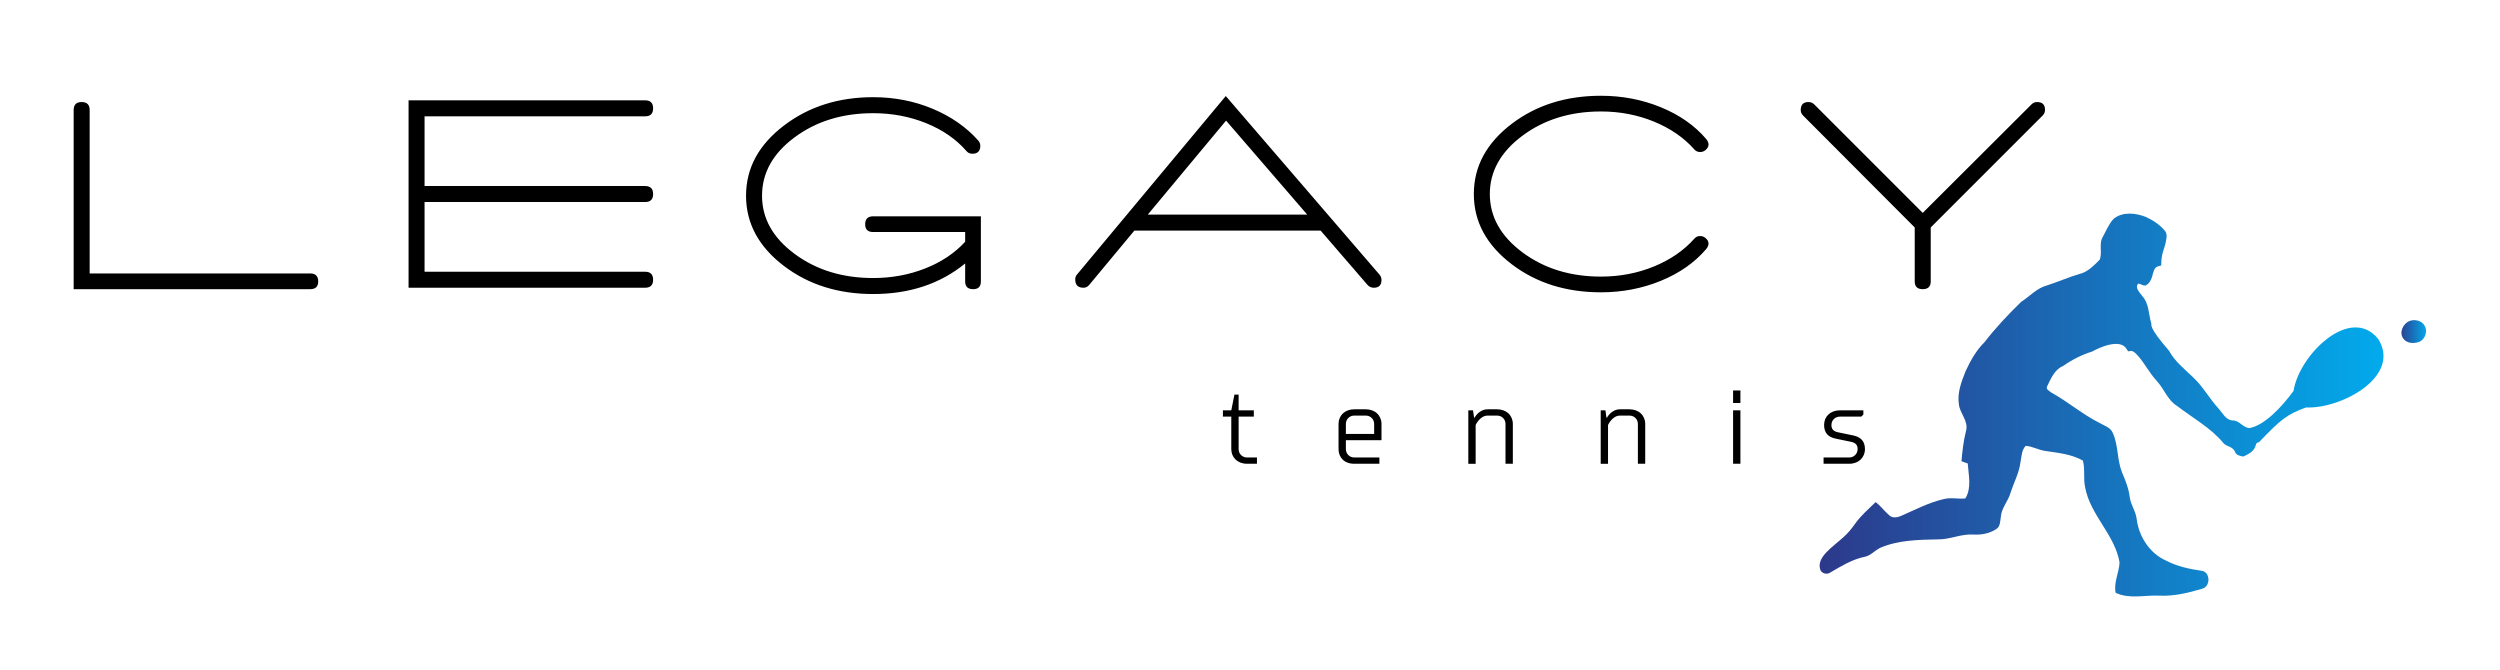 
        <svg xmlns="http://www.w3.org/2000/svg" xmlns:xlink="http://www.w3.org/1999/xlink" version="1.1" width="3187.88" 
        height="854.723" viewBox="0 0 3187.88 854.723">
			
			<g transform="scale(9.394) translate(10, 10)">
				<defs id="SvgjsDefs1320"><linearGradient id="SvgjsLinearGradient1327"><stop id="SvgjsStop1328" stop-color="#2d388a" offset="0"></stop><stop id="SvgjsStop1329" stop-color="#00aeef" offset="1"></stop></linearGradient></defs><g id="SvgjsG1321" featureKey="HKaMnE-0" transform="matrix(1.05,0,0,1.05,235.971,7.897)" fill="url(#SvgjsLinearGradient1327)"><path xmlns="http://www.w3.org/2000/svg" d="m 39.007,11.226 c 1.184,-0.947 2.877,-0.724 4.129,-0.233 0.863,0.389 1.842,1.011 2.468,1.79 0.423,0.491 0.169,1.167 0.068,1.725 -0.211,0.829 -0.544,1.348 -0.531,2.774 -0.713,0.134 -0.856,0.267 -1.093,1.096 -0.118,0.643 -0.496,1.378 -1.003,1.497 -0.416,-0.031 -0.469,-0.191 -0.875,-0.259 -0.507,0.558 0.237,1.184 0.541,1.641 0.863,0.947 0.778,2.3 1.133,3.468 0.105,0.235 -0.455,0.411 2.3,3.569 0.761,1.404 2.03,2.385 3.146,3.468 1.269,1.184 2.081,2.74 3.265,4.009 0.524,0.575 0.913,1.472 1.793,1.539 0.93,-0.017 1.251,0.886 2.181,0.987 1.932,-0.331 4.163,-2.679 5.718,-4.81 0.702,-4.627 7.341,-11.185 10.943,-6.71 3.049,4.861 -4.81,9.066 -9.319,8.851 -2.496,0.902 -3.258,1.539 -6.101,4.501 -0.795,0.085 0.171,0.927 -2.035,1.849 -0.423,-0.085 -0.913,-0.169 -1.066,-0.626 -0.237,-0.626 -0.964,-0.643 -1.421,-1.032 -1.658,-2.047 -4.026,-3.315 -6.089,-4.905 -1.201,-0.744 -1.641,-2.182 -2.571,-3.18 -0.491,-0.541 -0.913,-1.133 -1.319,-1.742 -2.341,-3.554 -2.079,-1.441 -2.586,-2.388 -0.841,-1.501 -3.674,-0.156 -4.488,0.306 -1.167,0.338 -2.669,1.085 -3.717,1.846 -1.133,0.457 -1.59,1.641 -2.097,2.656 -0.186,0.389 0.321,0.592 0.558,0.795 2.148,1.184 4.026,2.825 6.225,3.924 0.609,0.355 1.421,0.575 1.708,1.286 0.744,1.607 0.541,3.468 1.201,5.108 0.44,1.032 0.863,2.081 0.998,3.197 0.118,1.015 0.795,1.827 0.896,2.842 0.288,2.267 1.675,4.415 3.789,5.362 1.438,0.744 3.028,1.099 4.618,1.319 1.15,0.169 1.15,2.047 0.068,2.317 -1.81,0.541 -3.687,0.998 -5.599,0.896 -1.861,-0.085 -3.857,0.474 -5.599,-0.372 -0.271,-1.336 0.457,-2.605 0.507,-3.924 -0.609,-3.603 -3.789,-6.106 -4.449,-9.709 -0.254,-1.133 0.017,-2.334 -0.288,-3.451 -1.472,-0.846 -3.214,-0.998 -4.871,-1.252 -0.863,-0.118 -1.641,-0.592 -2.52,-0.66 -0.541,0.541 -0.524,1.387 -0.677,2.097 -0.169,1.404 -0.863,2.639 -1.286,3.975 -0.304,1.083 -1.167,1.945 -1.252,3.095 -0.101,0.558 -0.051,1.269 -0.609,1.607 -0.88,0.575 -1.945,0.761 -2.977,0.694 -1.556,-0.101 -3.011,0.66 -4.567,0.626 -2.52,0.051 -5.108,0.085 -7.459,1.099 -0.71,0.355 -1.235,1.032 -2.047,1.167 -1.607,0.338 -3.011,1.218 -4.415,2.03 -0.457,0.321 -1.114,0.058 -1.26,-0.353 -0.576,-1.619 1.565,-2.928 2.969,-4.214 0.575,-0.507 1.066,-1.099 1.505,-1.725 0.744,-1.066 1.742,-1.911 2.673,-2.825 0.66,0.507 1.15,1.184 1.776,1.725 0.44,0.406 1.083,0.254 1.573,0.034 1.793,-0.778 3.535,-1.708 5.463,-2.148 0.913,-0.237 1.861,0.017 2.791,-0.085 0.829,-1.353 0.406,-3.028 0.304,-4.516 -0.271,-0.101 -0.541,-0.203 -0.812,-0.288 0.118,-1.319 0.254,-2.639 0.592,-3.924 0.355,-1.269 -0.812,-2.25 -0.93,-3.468 -0.22,-1.472 0.338,-2.892 0.863,-4.229 0.626,-1.353 1.37,-2.706 2.453,-3.772 1.438,-1.861 3.062,-3.586 4.753,-5.227 1.116,-0.71 2.013,-1.776 3.332,-2.114 1.421,-0.457 2.791,-1.066 4.229,-1.489 1.049,-0.254 1.827,-1.083 2.571,-1.827 0.389,-0.93 -0.135,-2.013 0.389,-2.926 0.457,-0.812 0.77,-1.67 1.438,-2.385 z" style="" fill="url(#SvgjsLinearGradient1327)" stroke="none"></path><path xmlns="http://www.w3.org/2000/svg" d="m 77.234,24.453 c 0.677,-0.254 1.573,-0.068 1.945,0.592 0.457,0.71 0.085,1.759 -0.66,2.097 -0.677,0.254 -1.59,0.237 -2.064,-0.389 -0.609,-0.778 -0.068,-1.962 0.778,-2.3 z" style="" fill="url(#SvgjsLinearGradient1327)" stroke="none"></path></g><g id="SvgjsG1322" featureKey="J3GnXt-0" transform="matrix(1.939,0,0,1.939,-1.862,-6.93)" fill="#000000"><path d="M17.52 17.56 l-15.44 0 l0 -11.44 c0 -0.373 -0.187 -0.56 -0.56 -0.56 s-0.56 0.187 -0.56 0.56 l0 12.54 l16.56 0 c0.373 0 0.56 -0.18 0.56 -0.54 c0 -0.373 -0.187 -0.56 -0.56 -0.56 z M40.965 12.56 c0.373 0 0.56 -0.187 0.56 -0.56 s-0.187 -0.56 -0.56 -0.56 l-15.44 0 l0 -4.88 l15.44 0 c0.373 0 0.56 -0.187 0.56 -0.56 s-0.187 -0.56 -0.56 -0.56 l-16.56 0 l0 13.12 l16.56 0 c0.373 0 0.56 -0.187 0.56 -0.56 s-0.187 -0.56 -0.56 -0.56 l-15.44 0 l0 -4.88 l15.44 0 z M56.93 13.56 c-0.373 0 -0.56 0.187 -0.56 0.56 c0 0.36 0.187 0.54 0.56 0.54 l6.44 0 l0 0.68 c-0.733 0.8 -1.667 1.423 -2.8 1.87 s-2.347 0.67 -3.64 0.67 c-2.147 0 -3.98 -0.563 -5.5 -1.69 s-2.28 -2.483 -2.28 -4.07 c0 -1.6 0.76 -2.963 2.28 -4.09 s3.353 -1.69 5.5 -1.69 c1.32 0 2.557 0.233 3.71 0.7 s2.09 1.113 2.81 1.94 l0 0 c0.107 0.133 0.247 0.2 0.42 0.2 c0.373 0 0.56 -0.187 0.56 -0.56 c0 -0.133 -0.047 -0.253 -0.14 -0.36 c-0.84 -0.947 -1.907 -1.69 -3.2 -2.23 s-2.68 -0.81 -4.16 -0.81 c-2.427 0 -4.507 0.66 -6.24 1.98 c-1.773 1.347 -2.66 2.987 -2.66 4.92 s0.887 3.573 2.66 4.92 c1.72 1.307 3.8 1.96 6.24 1.96 c2.547 0 4.693 -0.713 6.44 -2.14 l0 1.26 c0 0.36 0.187 0.54 0.56 0.54 c0.36 0 0.54 -0.18 0.54 -0.54 l0 -4.56 l-7.54 0 z M92.375 17.64 l-10.76 -12.5 l-10.42 12.5 c-0.08 0.093 -0.12 0.207 -0.12 0.34 c0 0.387 0.193 0.58 0.58 0.58 c0.16 0 0.293 -0.067 0.4 -0.2 l0 0 l3.16 -3.8 l13.04 0 l3.28 3.8 c0.12 0.133 0.267 0.2 0.44 0.2 c0.36 0 0.54 -0.18 0.54 -0.54 c0 -0.147 -0.047 -0.273 -0.14 -0.38 z M76.155 13.44 l5.48 -6.58 l5.68 6.58 l-11.16 0 z M115.24 8.14 c-0.813 -0.947 -1.873 -1.687 -3.18 -2.22 s-2.7 -0.8 -4.18 -0.8 c-2.44 0 -4.52 0.653 -6.24 1.96 c-1.773 1.347 -2.66 2.987 -2.66 4.92 s0.887 3.573 2.66 4.92 c1.72 1.307 3.8 1.96 6.24 1.96 c1.48 0 2.873 -0.267 4.18 -0.8 s2.367 -1.273 3.18 -2.22 l0 0 c0.24 -0.293 0.227 -0.553 -0.04 -0.78 c-0.107 -0.093 -0.233 -0.14 -0.38 -0.14 c-0.16 0 -0.293 0.06 -0.4 0.18 l0 0 c-0.733 0.827 -1.677 1.477 -2.83 1.95 s-2.39 0.71 -3.71 0.71 c-2.147 0 -3.98 -0.567 -5.5 -1.7 s-2.28 -2.493 -2.28 -4.08 s0.76 -2.947 2.28 -4.08 s3.353 -1.7 5.5 -1.7 c1.32 0 2.557 0.237 3.71 0.71 s2.097 1.123 2.83 1.95 l0 0 c0.107 0.12 0.24 0.18 0.4 0.18 c0.147 0 0.273 -0.047 0.38 -0.14 c0.267 -0.227 0.28 -0.487 0.04 -0.78 z M138.405 5.56 c-0.147 0 -0.273 0.053 -0.38 0.16 l0 0 l-7.62 7.6 l-7.6 -7.6 c-0.107 -0.107 -0.24 -0.16 -0.4 -0.16 c-0.36 0 -0.54 0.187 -0.54 0.56 c0 0.147 0.053 0.273 0.16 0.38 l7.82 7.84 l0 3.78 c0 0.36 0.187 0.54 0.56 0.54 s0.56 -0.18 0.56 -0.54 l0 -3.78 l7.84 -7.84 c0.107 -0.107 0.16 -0.24 0.16 -0.4 c0 -0.36 -0.187 -0.54 -0.56 -0.54 z"></path></g><g id="SvgjsG1323" featureKey="sloganFeature-0" transform="matrix(0.711,0,0,0.711,155.715,38.732)" fill="#000000"><path d="M0.4 11 l0 -1.2 l1.6 0 l0.6 -3 l0.8 0 l0 3 l2.9 0 l0 1.2 l-2.9 0 l0 6.2 c0 0.9 0.7 1.6 1.6 1.6 l1.9 0 l0 1.2 l-1.9 0 c-1.8 0 -3 -1.2 -3 -2.8 l0 -6.2 l-1.6 0 z M30.275 20 l-4.8 0 c-1.9 0 -3 -1.2 -3 -2.8 l0 -4.8 c0 -1.6 1.2 -2.8 3 -2.8 l2.2 0 c1.8 0 3 1.2 3 2.8 l0 3.1 l-6.8 0 l0 1.7 c0 0.9 0.7 1.6 1.6 1.6 l4.8 0 l0 1.2 z M23.875 12.4 l0 1.9 l5.4 0 l0 -1.9 c0 -0.9 -0.7 -1.6 -1.6 -1.6 l-2.2 0 c-0.9 0 -1.6 0.7 -1.6 1.6 z M55.75 20 l-1.4 0 l0 -7.6 c0 -0.9 -0.7 -1.6 -1.6 -1.6 l-1.8 0 c-1.5 0 -2.3 1.8 -2.3 1.8 l0 7.4 l-1.4 0 l0 -10.2 l0.9 0 l0.2 1.4 l0.1 0 s0.8 -1.6 2.5 -1.6 l1.8 0 c1.8 0 3 1.2 3 2.8 l0 7.6 z M81.025 20 l-1.4 0 l0 -7.6 c0 -0.9 -0.7 -1.6 -1.6 -1.6 l-1.8 0 c-1.5 0 -2.3 1.8 -2.3 1.8 l0 7.4 l-1.4 0 l0 -10.2 l0.9 0 l0.2 1.4 l0.1 0 s0.8 -1.6 2.5 -1.6 l1.8 0 c1.8 0 3 1.2 3 2.8 l0 7.6 z M99.2 9.8 l0 10.2 l-1.4 0 l0 -10.2 l1.4 0 z M99.2 6 l0 2.4 l-1.4 0 l0 -2.4 l1.4 0 z M116.575 12.6 c0 0.8 0.4 1.22 1.3 1.4 l2.9 0.6 c1.4 0.3 2.2 1.1 2.2 2.6 c0 1.6 -1.2 2.8 -3 2.8 l-4.9 0 l0 -1.2 l4.9 0 c0.9 0 1.6 -0.7 1.6 -1.6 c0 -0.8 -0.4 -1.22 -1.3 -1.4 l-2.9 -0.6 c-1.4 -0.28 -2.2 -1.1 -2.2 -2.6 c0 -1.62 1.2 -2.8 3 -2.8 l4.5 0 l0 0.8 l-0.4 0.4 l-4.1 0 c-0.9 0 -1.6 0.7 -1.6 1.6 z"></path></g>
			</g>
		</svg>
	